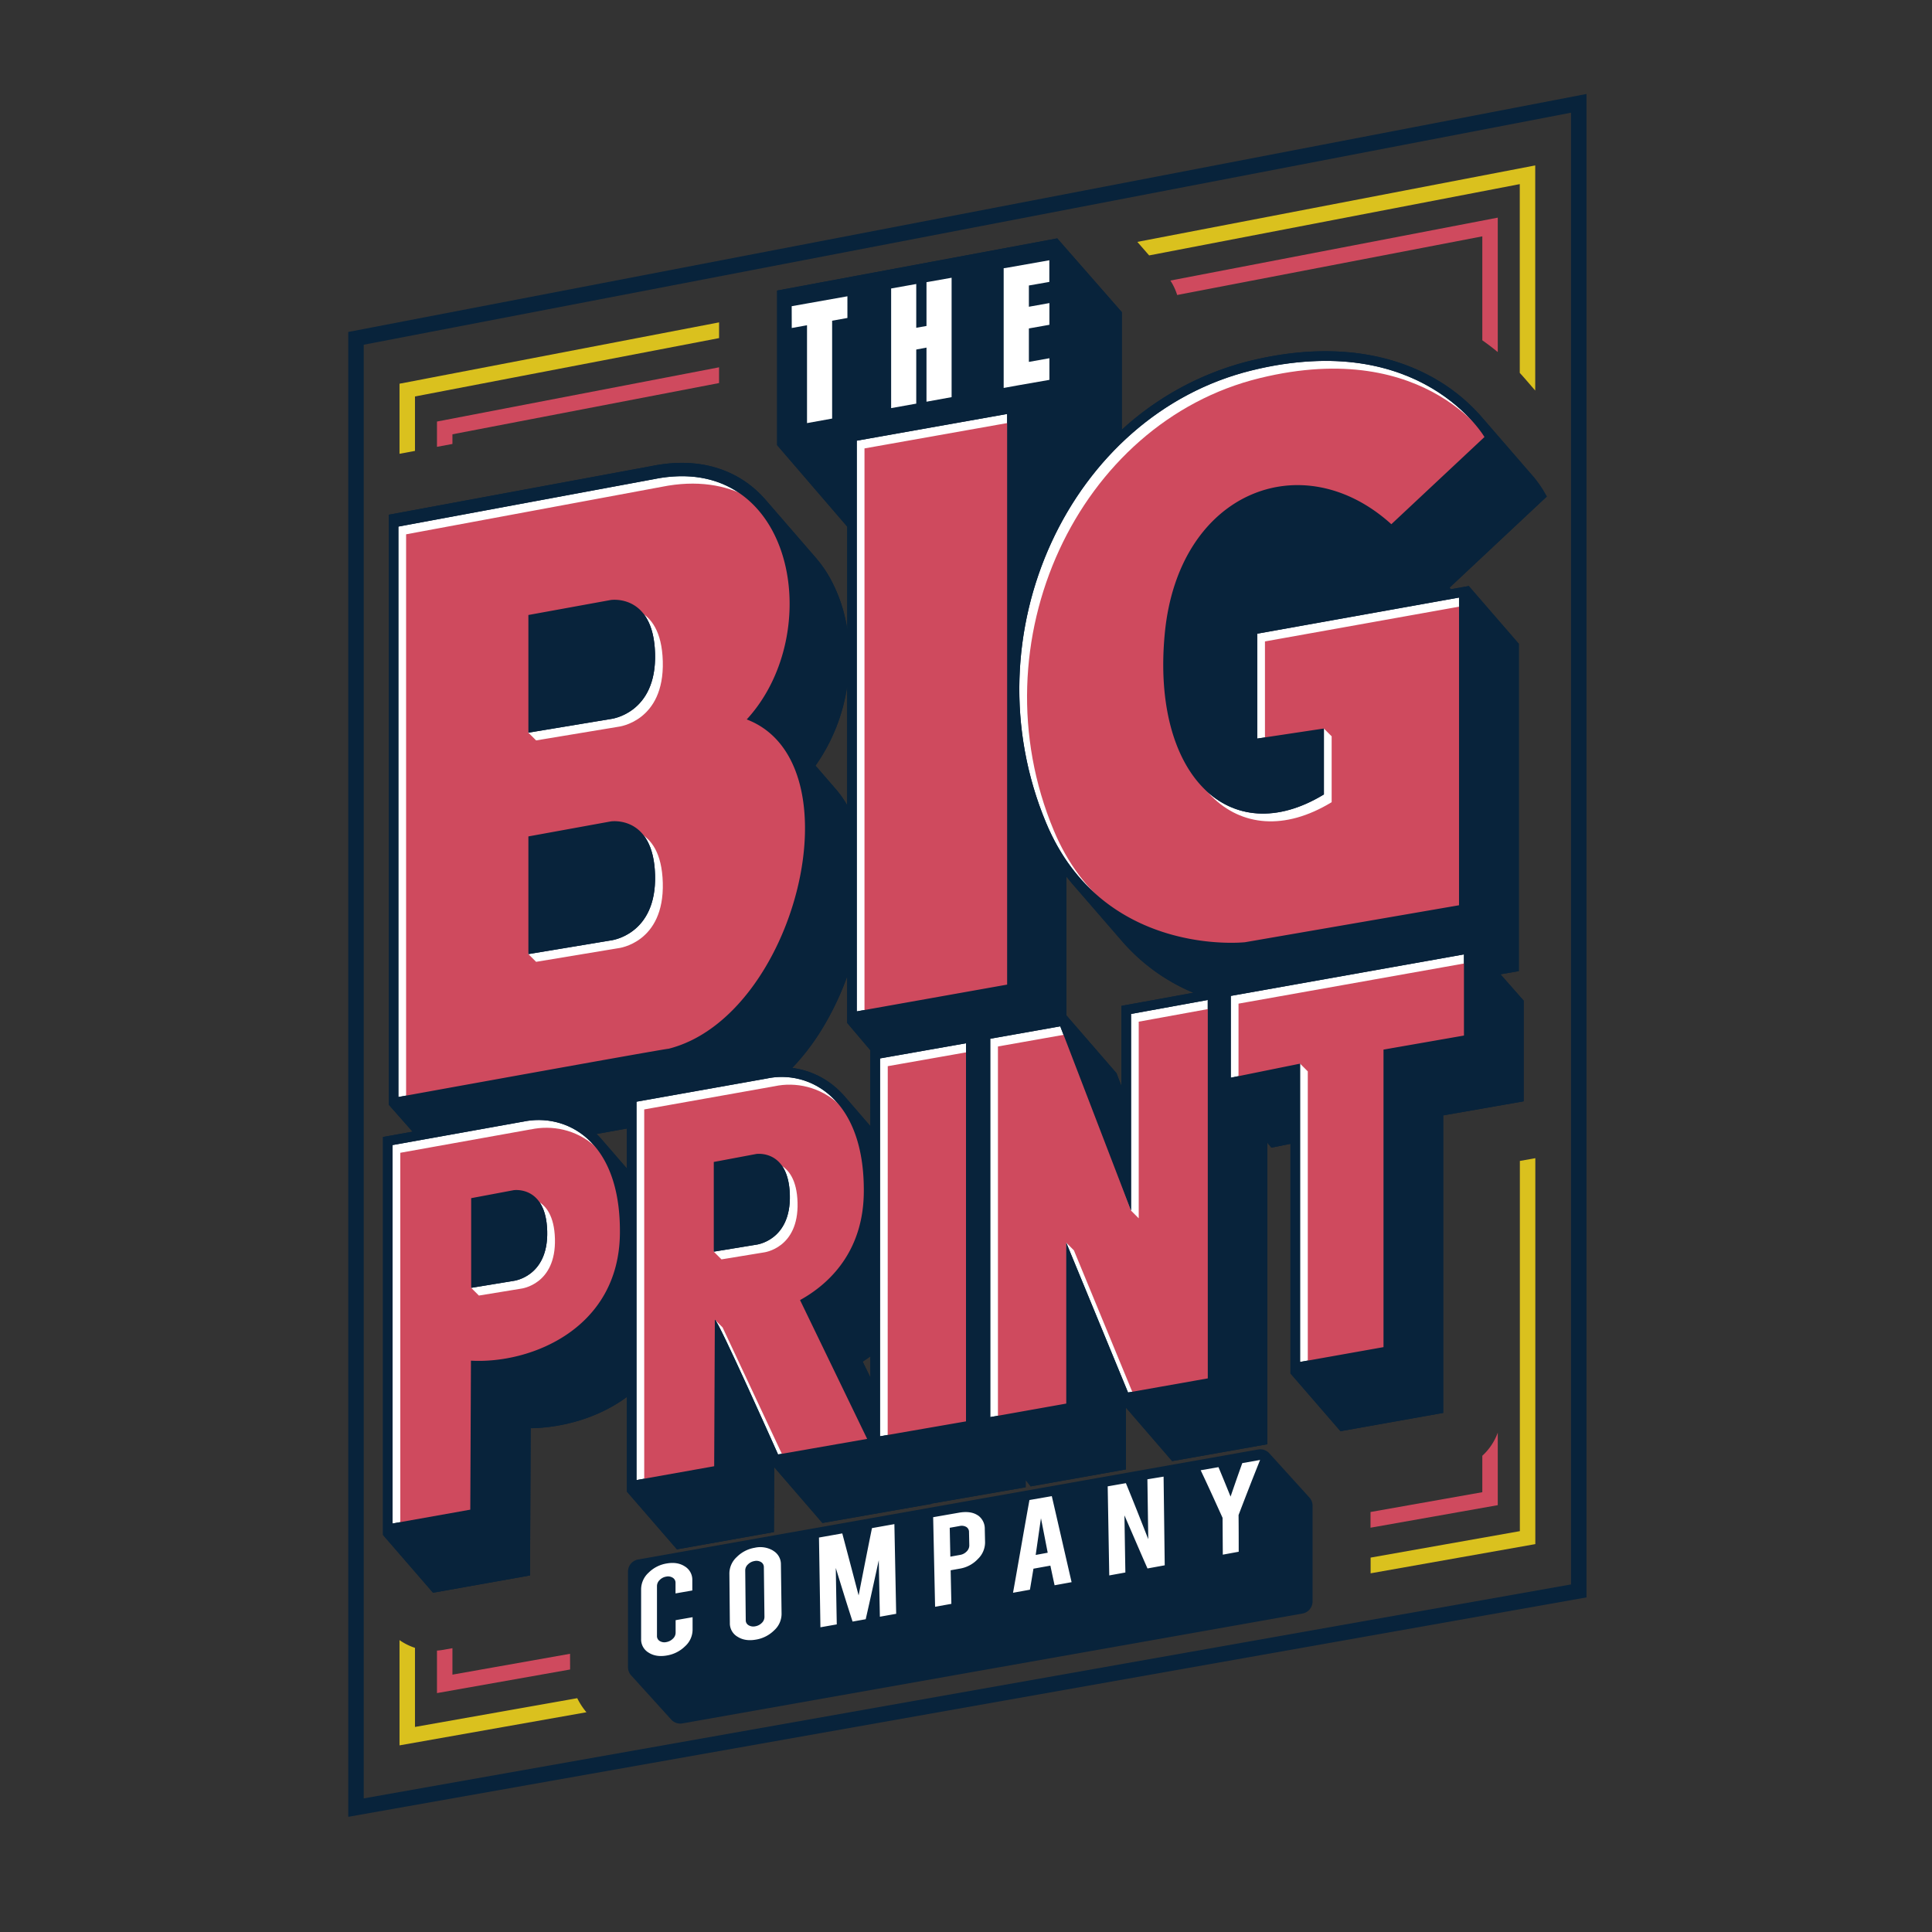<svg id="Layer_1" data-name="Layer 1" xmlns="http://www.w3.org/2000/svg" viewBox="0 0 1000 1000"><rect x="0" y="0" width="1000" height="1000" fill="#333333" stroke="none"/><defs><style>.cls-1{fill:#dac11e;}.cls-2{fill:#cf4a5e;}.cls-3{fill:#08233b;}.cls-4{fill:#fff;}</style></defs><title>logo_big_print_1 F</title><g id="_2_COLOR_FRAME" data-name="2 COLOR FRAME"><path class="cls-1" d="M214.79,893.86V852.92a30.37,30.37,0,0,1-8-4V903.4l96.75-17.14a36.33,36.33,0,0,1-4.76-7.28Zm-8-695.26v36.28l8-1.49V205.21L372.19,175v-8.14L210,198Zm381.89-73.4,6.11,7L786.63,95.3V193c.91,1,1.82,2,2.68,3l5.32,6.14V85.62Zm198,475.69V792.52l-77.25,13.69v8.13l85.25-15.11V599.48c-.26,0-.53.11-.8.15Z"/><path class="cls-2" d="M605.79,145.21a30.23,30.23,0,0,1,3.51,7.48l157.94-30.36v53.8q4.13,2.9,8,6.1V112.65ZM226.18,231.28l8-1.49v-5l138-26.52v-8.15l-146,28.07ZM295.05,856l-60.87,10.79V853.1l-4.79.86a31.9,31.9,0,0,1-3.21.38v22l68.9-12.21c0-.42,0-.83,0-1.25ZM767.24,753.5v18.86l-57.86,10.25v8.13l65.86-11.67V741.54A30.13,30.13,0,0,1,767.24,753.5Z"/></g><g id="BIG_PRINT" data-name="BIG PRINT"><path id="BACK" class="cls-3" d="M606.7,756.27,656,747.53V591.44l.16,0v.34l.25,0v.35l.26,0v.34l.26-.05v.35l.25,0v.35l.26-.06v.35l.25-.05v.35l.26,0v.34l10-2V710.9l25.89,29.89L747,731.33v-154l41.64-7.28V517.92l-12-13.62,9.5-1.64V333.22l-25.89-29.89L750.91,305l-.58-.88L800.62,257l-2-3.44a60.24,60.24,0,0,0-6.32-8.4l-25.63-29.59a93.83,93.83,0,0,0-23-19c-18.25-10.8-49.86-21.26-96.8-9.77a152.75,152.75,0,0,0-66.22,35.62V161.56l-33.43-38.17-145,27v80l36.31,42.2v53.06a79.44,79.44,0,0,0-9-26.58,63.62,63.62,0,0,0-7.17-10.25l-25.64-29.6c-13.91-16.38-34.82-22.93-59-18.07L201.24,266.42v305.4l12.3,13.93-15.3,2.75v206l25.89,29.89,50.2-8.94.34-76.21c15.05-.21,34.11-4.61,49.82-16.18v49l25.89,29.88,50.2-8.94.15-33.59,24.95,28.88,56.47-9.89-.06-.13,48.8-8.47v-3.75h0l2.57,3.3,49.32-8.78v-32ZM311.38,589.7c-.86-1-1.72-1.91-2.59-2.76l15.7-2.82v20.71ZM422.1,396.29a95.19,95.19,0,0,0,16.4-41.12v61.6a51.42,51.42,0,0,0-5.72-8.15ZM450.51,713l-4-8.23c1.37-.87,2.69-1.78,4-2.71ZM437.29,567.6a46.68,46.68,0,0,0-5.65-5.51,42.67,42.67,0,0,0-21.56-9.34,119.43,119.43,0,0,0,15.31-20A150.16,150.16,0,0,0,438.5,505.4v24.06l12,14.16v39.24ZM552,525.6V453.73c1,1.27,2,2.51,3,3.69L580.64,487a99.6,99.6,0,0,0,37.09,26.84l-37.29,6.79v41.47l-2.55-6.64Z"/><path class="cls-4" d="M521.29,214.27,443.46,228.1V523.49l77.83-13.86ZM644.41,487.69l110.78-19.13V309.3L650.74,328v54.31l34.51-5.2v34.1c-48.72,29.69-89.42-9.93-82.34-83.4s71.21-98.16,117.26-56.44l48.2-45.13s-32.64-56-120.36-34.52C554.2,214.63,500.59,328.13,541.47,425.92c29.23,69.93,102.94,61.77,102.94,61.77M447.11,617.38c.59-49-28.48-63.82-50.22-59.14l-67.44,12V766.08l40.22-7.16.34-75.87c1.65.09,32.71,69.75,32.71,69.75l46.12-8.07L414.1,672.88c18.17-10,32.68-27.9,33-55.5m-55.78,26.88-21.88,3.59V601.42l21.88-4.11s16.84-2.67,17.49,21.13-17.49,25.82-17.49,25.82m245.73-86.44,35.86-7.28V704.93l43.18-7.68v-154L757.74,536V494L637.06,515.48ZM386.51,372.35c41.74-45.45,24-138.84-47.93-124.38L206.2,272.56V567.81s138.52-25.14,139.82-25c65.7-16.53,98.76-148.15,40.49-170.46m-70.4,114.42-42.62,7.07V432.93l42.62-7.76s22.1-3.51,22.95,27.72-22.95,33.88-22.95,33.88m0-114.61-42.62,7.07V318.32l42.62-7.76s22.1-3.51,22.95,27.72-22.95,33.88-22.95,33.88M270.64,580.58l-67.44,12.1V788.56l40.22-7.16.34-77.12c31.11,1.67,76.51-16.61,77.1-65.67s-28.48-62.72-50.22-58M265.74,663l-21.87,3.58V620.16l21.87-4.11s16.84-2.67,17.49,21.13S265.74,663,265.74,663m189.72,80.41L500,735.7V540l-44.5,7.85ZM585.4,626.59l-36.63-95.36-36.24,6.42V733.49l39.32-7V643.17l32,77.58,41.26-7.3V517.59l-39.71,7.23Z"/><path class="cls-2" d="M525.29,218.27,447.46,232.1V527.49l77.83-13.86ZM648.41,491.69l110.78-19.13V313.3L654.74,332v54.31l30.52-9.2,4,4v34.1c-48.72,29.69-89.42-9.93-82.34-83.4s68.7-94.49,114.76-52.77l50.7-48.8s-32.64-56-120.36-34.52C558.2,218.63,504.59,332.13,545.47,429.92c29.23,69.93,102.94,61.77,102.94,61.77M451.11,621.38c.59-49-28.48-63.82-50.22-59.14l-67.44,12V770.08l40.22-7.16L370,683.05l4,4,32.71,69.75,46.12-8.07L418.1,676.88c18.17-10,32.68-27.9,33-55.5m-55.78,26.88-21.88,3.59-4-4,4-42.43,21.88-4.11s16.84-2.67,17.49,21.13-17.49,25.82-17.49,25.82m245.73-86.44,31.86-11.28,4,4V708.93l43.18-7.68v-154L761.74,540V498L641.06,519.48ZM399.45,367.1c41.74-45.45,15-129.59-56.87-115.13L210.2,276.56V571.81s138.52-25.14,139.82-25c65.7-16.53,103.29-151.33,45-173.65ZM320.11,490.77l-42.62,7.07-4-4,4-56.91,42.62-7.76s22.1-3.51,22.95,27.72-22.95,33.88-22.95,33.88m0-114.61-42.62,7.07-4-4,4-56.91,42.62-7.76s22.1-3.51,22.95,27.72-22.95,33.88-22.95,33.88M274.64,584.58l-67.44,12.1V792.56l40.22-7.16.34-77.12c31.11,1.67,76.51-16.61,77.1-65.67s-28.48-62.72-50.22-58M269.74,667l-21.87,3.58-4-4,4-42.43,21.87-4.11s16.84-2.67,17.49,21.13S269.74,667,269.74,667m189.72,80.41L504,739.7V544l-44.5,7.85ZM589.4,630.59l-4-4-32.63-91.36-36.24,6.42V737.49l39.32-7-4-87.32,4,4,32,77.58,41.26-7.3V521.59l-39.71,7.23Z"/><path class="cls-3" d="M786.12,502.66V333.22l-25.89-29.89L750.91,305l-.58-.88L800.62,257l-2-3.44a60.24,60.24,0,0,0-6.32-8.4l-25.63-29.59a93.83,93.83,0,0,0-23-19c-18.25-10.8-49.86-21.26-96.8-9.77a152.75,152.75,0,0,0-66.22,35.62V161.56l-33.43-38.17-145,27v80l36.31,42.2v53.06a79.44,79.44,0,0,0-9-26.58,63.62,63.62,0,0,0-7.17-10.25l-25.64-29.6c-13.91-16.38-34.82-22.93-59-18.07L201.24,266.42v305.4l12.3,13.93-15.3,2.75v206l25.89,29.89,50.2-8.94.34-76.21c15.05-.21,34.11-4.61,49.82-16.18v49l25.89,29.88,50.2-8.94.15-33.59,24.95,28.88,56.47-9.89-.06-.13,48.8-8.47v-3.75h0l2.57,3.3,49.32-8.78v-32l23.92,27.7L656,747.53V591.44l.16,0v.34l.25,0v.35l.26,0v.34l.26-.05v.35l.25,0v.35l.26-.06v.35l.25-.05v.35l.26,0v.34l10-2V710.9l25.89,29.89L747,731.33v-154l41.64-7.28V517.92l-12-13.62ZM648,191.68a160.5,160.5,0,0,1,38.14-4.9c59.23,0,82.21,39.42,82.21,39.42l-48.19,45.13c-46.06-41.72-110.18-17-117.26,56.44s33.62,113.09,82.35,83.4v-34.1l-34.52,5.2V328L755.19,309.3V468.56L644.41,487.69s-73.71,8.16-102.94-61.77C500.59,328.13,554.2,214.63,648,191.68ZM617.73,513.86l-37.29,6.79v41.47l-2.55-6.64L552,525.6V453.73c1,1.27,2,2.51,3,3.69L580.64,487A99.6,99.6,0,0,0,617.73,513.86ZM443.46,228.1l77.83-13.83V509.63l-77.83,13.86Zm-5,127.07v61.6a51.42,51.42,0,0,0-5.72-8.15L422.1,396.29A95.19,95.19,0,0,0,438.5,355.17ZM206.2,567.81V272.56L338.58,248a72.53,72.53,0,0,1,14.43-1.5c59.68,0,72.29,83.64,33.5,125.88,58.27,22.31,25.21,153.93-40.49,170.46C344.72,542.67,206.2,567.81,206.2,567.81Zm37.56,136.47-.34,77.12-40.22,7.16V592.68l67.44-12.1a38.44,38.44,0,0,1,8.14-.87c20.19,0,42.6,15.78,42.08,58.9C320.27,687.67,274.86,706,243.76,704.28Zm80.73-99.45L311.38,589.7c-.86-1-1.72-1.91-2.59-2.76l15.7-2.82Zm78.23,148S371.66,683.14,370,683.05l-.34,75.87-40.22,7.16V570.24l67.44-12a36.89,36.89,0,0,1,7.76-.82c20.29,0,43,16.56,42.46,60-.33,27.6-14.84,45.45-33,55.5l34.74,71.85ZM450.51,713l-4-8.23c1.37-.87,2.69-1.78,4-2.71Zm0-130.1L437.29,567.6a46.68,46.68,0,0,0-5.65-5.51,42.67,42.67,0,0,0-21.56-9.34,119.43,119.43,0,0,0,15.31-20A150.16,150.16,0,0,0,438.5,505.4v24.06l12,14.16ZM500,735.7l-44.5,7.72V547.81L500,540Zm125.15-22.25-41.26,7.3-32-77.58v83.32l-39.32,7V537.65l36.24-6.42,36.63,95.36V524.82l39.71-7.23ZM757.74,536l-41.64,7.27v154l-43.18,7.68V550.54l-35.86,7.28V515.48L757.74,494Zm-492,80.06-21.87,4.11v46.43L265.74,663s18.14-2,17.49-25.83S265.74,616.05,265.74,616.05Zm125.59-18.74-21.88,4.11v46.43l21.88-3.58s18.14-2,17.49-25.83S391.33,597.31,391.33,597.31ZM316.11,425.17l-42.62,7.76v60.91l42.62-7.07s23.81-2.65,22.95-33.88S316.11,425.17,316.11,425.17Zm0-114.61-42.62,7.76v60.91l42.62-7.07s23.81-2.65,22.95-33.88S316.11,310.56,316.11,310.56Z"/><path id="THE" class="cls-4" d="M409.81,169.77l7.9-1.42V219l13-2.35V166l7.91-1.42V153.36l-28.84,5.13Zm133.32-23.85V134.71l-22.63,4-1,.12V200.8l7.67-1.39,16-2.79v-11.2l-10.62,1.9V170l10.62-1.89V156.87l-10.62,1.9v-11Zm-63.58,22.8-5.3.94V147l-13,2.32v61.92l13-2.32v-28l5.3-1v28l13-2.36V143.76l-13,2.3Z"/></g><path class="cls-3" d="M347.37,890a6.75,6.75,0,0,0,.66.65,6.4,6.4,0,0,0,4.08,1.48,6.06,6.06,0,0,0,1.12-.1l320.9-56.86a6.36,6.36,0,0,0,5.25-6.26V779.35a6.33,6.33,0,0,0-1.82-4.44l-20.5-22.61a5.88,5.88,0,0,0-.66-.66,6.36,6.36,0,0,0-5.2-1.39L330.3,807.19a6.35,6.35,0,0,0-5.25,6.26v49.46a6.39,6.39,0,0,0,1.81,4.45Z"/><path id="COMPANY" class="cls-4" d="M349.7,838.6c0,2.61,0,3.91,0,6.49a4.24,4.24,0,0,1-1.41,3.09,6.34,6.34,0,0,1-3.42,1.76,4.56,4.56,0,0,1-3.41-.56,2.93,2.93,0,0,1-1.41-2.59c0-10.22,0-15.65,0-25.87a4.35,4.35,0,0,1,1.39-3.1,6,6,0,0,1,3.37-1.76,4.54,4.54,0,0,1,3.41.58,3,3,0,0,1,1.43,2.6c0,2.19,0,3.3,0,5.51l8.69-1.52c0-2.15,0-3.23,0-5.36a8.08,8.08,0,0,0-3.89-7.11c-2.58-1.67-5.7-2.15-9.38-1.51a17.08,17.08,0,0,0-9.35,4.76,11.74,11.74,0,0,0-3.88,8.49v25.82a7.91,7.91,0,0,0,3.89,7.08c2.6,1.66,5.76,2.13,9.47,1.47a17.41,17.41,0,0,0,9.4-4.77,11.62,11.62,0,0,0,3.88-8.48c0-2.6,0-3.92,0-6.56Zm50.46-36a12.94,12.94,0,0,0-9.47-1.49,17.07,17.07,0,0,0-9.33,4.79,11.63,11.63,0,0,0-3.83,8.48c.1,10.17.14,15.55.24,25.71a8,8,0,0,0,4,7.09c2.61,1.67,5.78,2.14,9.51,1.48a17.38,17.38,0,0,0,9.44-4.81,11.51,11.51,0,0,0,3.82-8.5c-.13-10.15-.2-15.51-.34-25.67A8.05,8.05,0,0,0,400.16,802.64ZM394.33,840a6.22,6.22,0,0,1-3.41,1.77,4.79,4.79,0,0,1-3.45-.55A2.92,2.92,0,0,1,386,838.6c-.11-10.2-.17-15.58-.27-25.77a4.22,4.22,0,0,1,1.39-3.08,6.19,6.19,0,0,1,3.4-1.76,4.64,4.64,0,0,1,3.42.55,3,3,0,0,1,1.43,2.58c.12,10.19.19,15.57.31,25.76A4.27,4.27,0,0,1,394.33,840Zm57-49.05c-2.37,11.6-4.62,23.22-6.91,34.83q-4.2-16.05-8.46-32.09l-12.06,2.14.75,46.45,8.46-1.5q-.27-14.6-.51-29.21c2.84,9.27,5.69,18.54,8.69,27.75l6.8-1.21c2.33-10.17,4.55-20.37,6.76-30.57q.28,14.64.57,29.27l8.44-1.51q-.47-23.21-.93-46.42Zm54.83-6.57c-2.45-1.68-5.78-2.13-9.88-1.4L483,785.3q.5,23.18,1,46.36l8.43-1.51c-.15-6.78-.22-10.31-.37-17.38l4.86-.87a16.4,16.4,0,0,0,9.26-5,11.93,11.93,0,0,0,3.69-8.63c-.06-2.72-.09-4.08-.15-6.78A8.4,8.4,0,0,0,506.16,784.34ZM500.37,803a6,6,0,0,1-3.39,1.81l-5.08.91c-.13-6-.19-9-.32-14.94l5.08-.91a4.8,4.8,0,0,1,3.52.49,3,3,0,0,1,1.38,2.68c.06,2.72.09,4.09.15,6.83A4.39,4.39,0,0,1,500.37,803Zm32.47-26.59c-2.91,16-5.62,32-8.5,48l8.75-1.58c.73-4.29,1.09-6.48,1.82-10.88l8.76-1.58c.88,4.11,1.31,6.15,2.18,10.16l8.81-1.6c-3.44-14.84-6.8-29.69-10.25-44.53Zm3.23,28.43c1.09-7.59,1.64-11.44,2.73-19,1.4,7.08,2.1,10.71,3.49,17.85Zm57.82-39.16.45,31c-3.81-9.7-7.62-19.4-11.58-29l-9.42,1.65.81,46.11,8.34-1.52q-.25-14.77-.48-29.56c4,9.17,7.89,18.34,11.93,27.47l8.92-1.63q-.29-22.95-.59-45.9Zm58.3-10L643,757.31c-2.44,6.83-3.65,10.32-6.06,17.33-2.49-6.15-3.74-9.23-6.26-15.24L621.47,761c4.57,9.66,6.84,14.73,11.33,24.63.05,7.7.07,11.57.12,19.06l8.23-1.51c0-7.49,0-11.34-.07-19C644.72,774.65,648.4,765.18,652.19,755.76Z"/><path class="cls-3" d="M183.5,171.2l-3.24.62V940.38l640.9-113.57V48.64ZM813.16,820.1,188.26,930.84V178.43l624.9-120.1Z"/></svg>